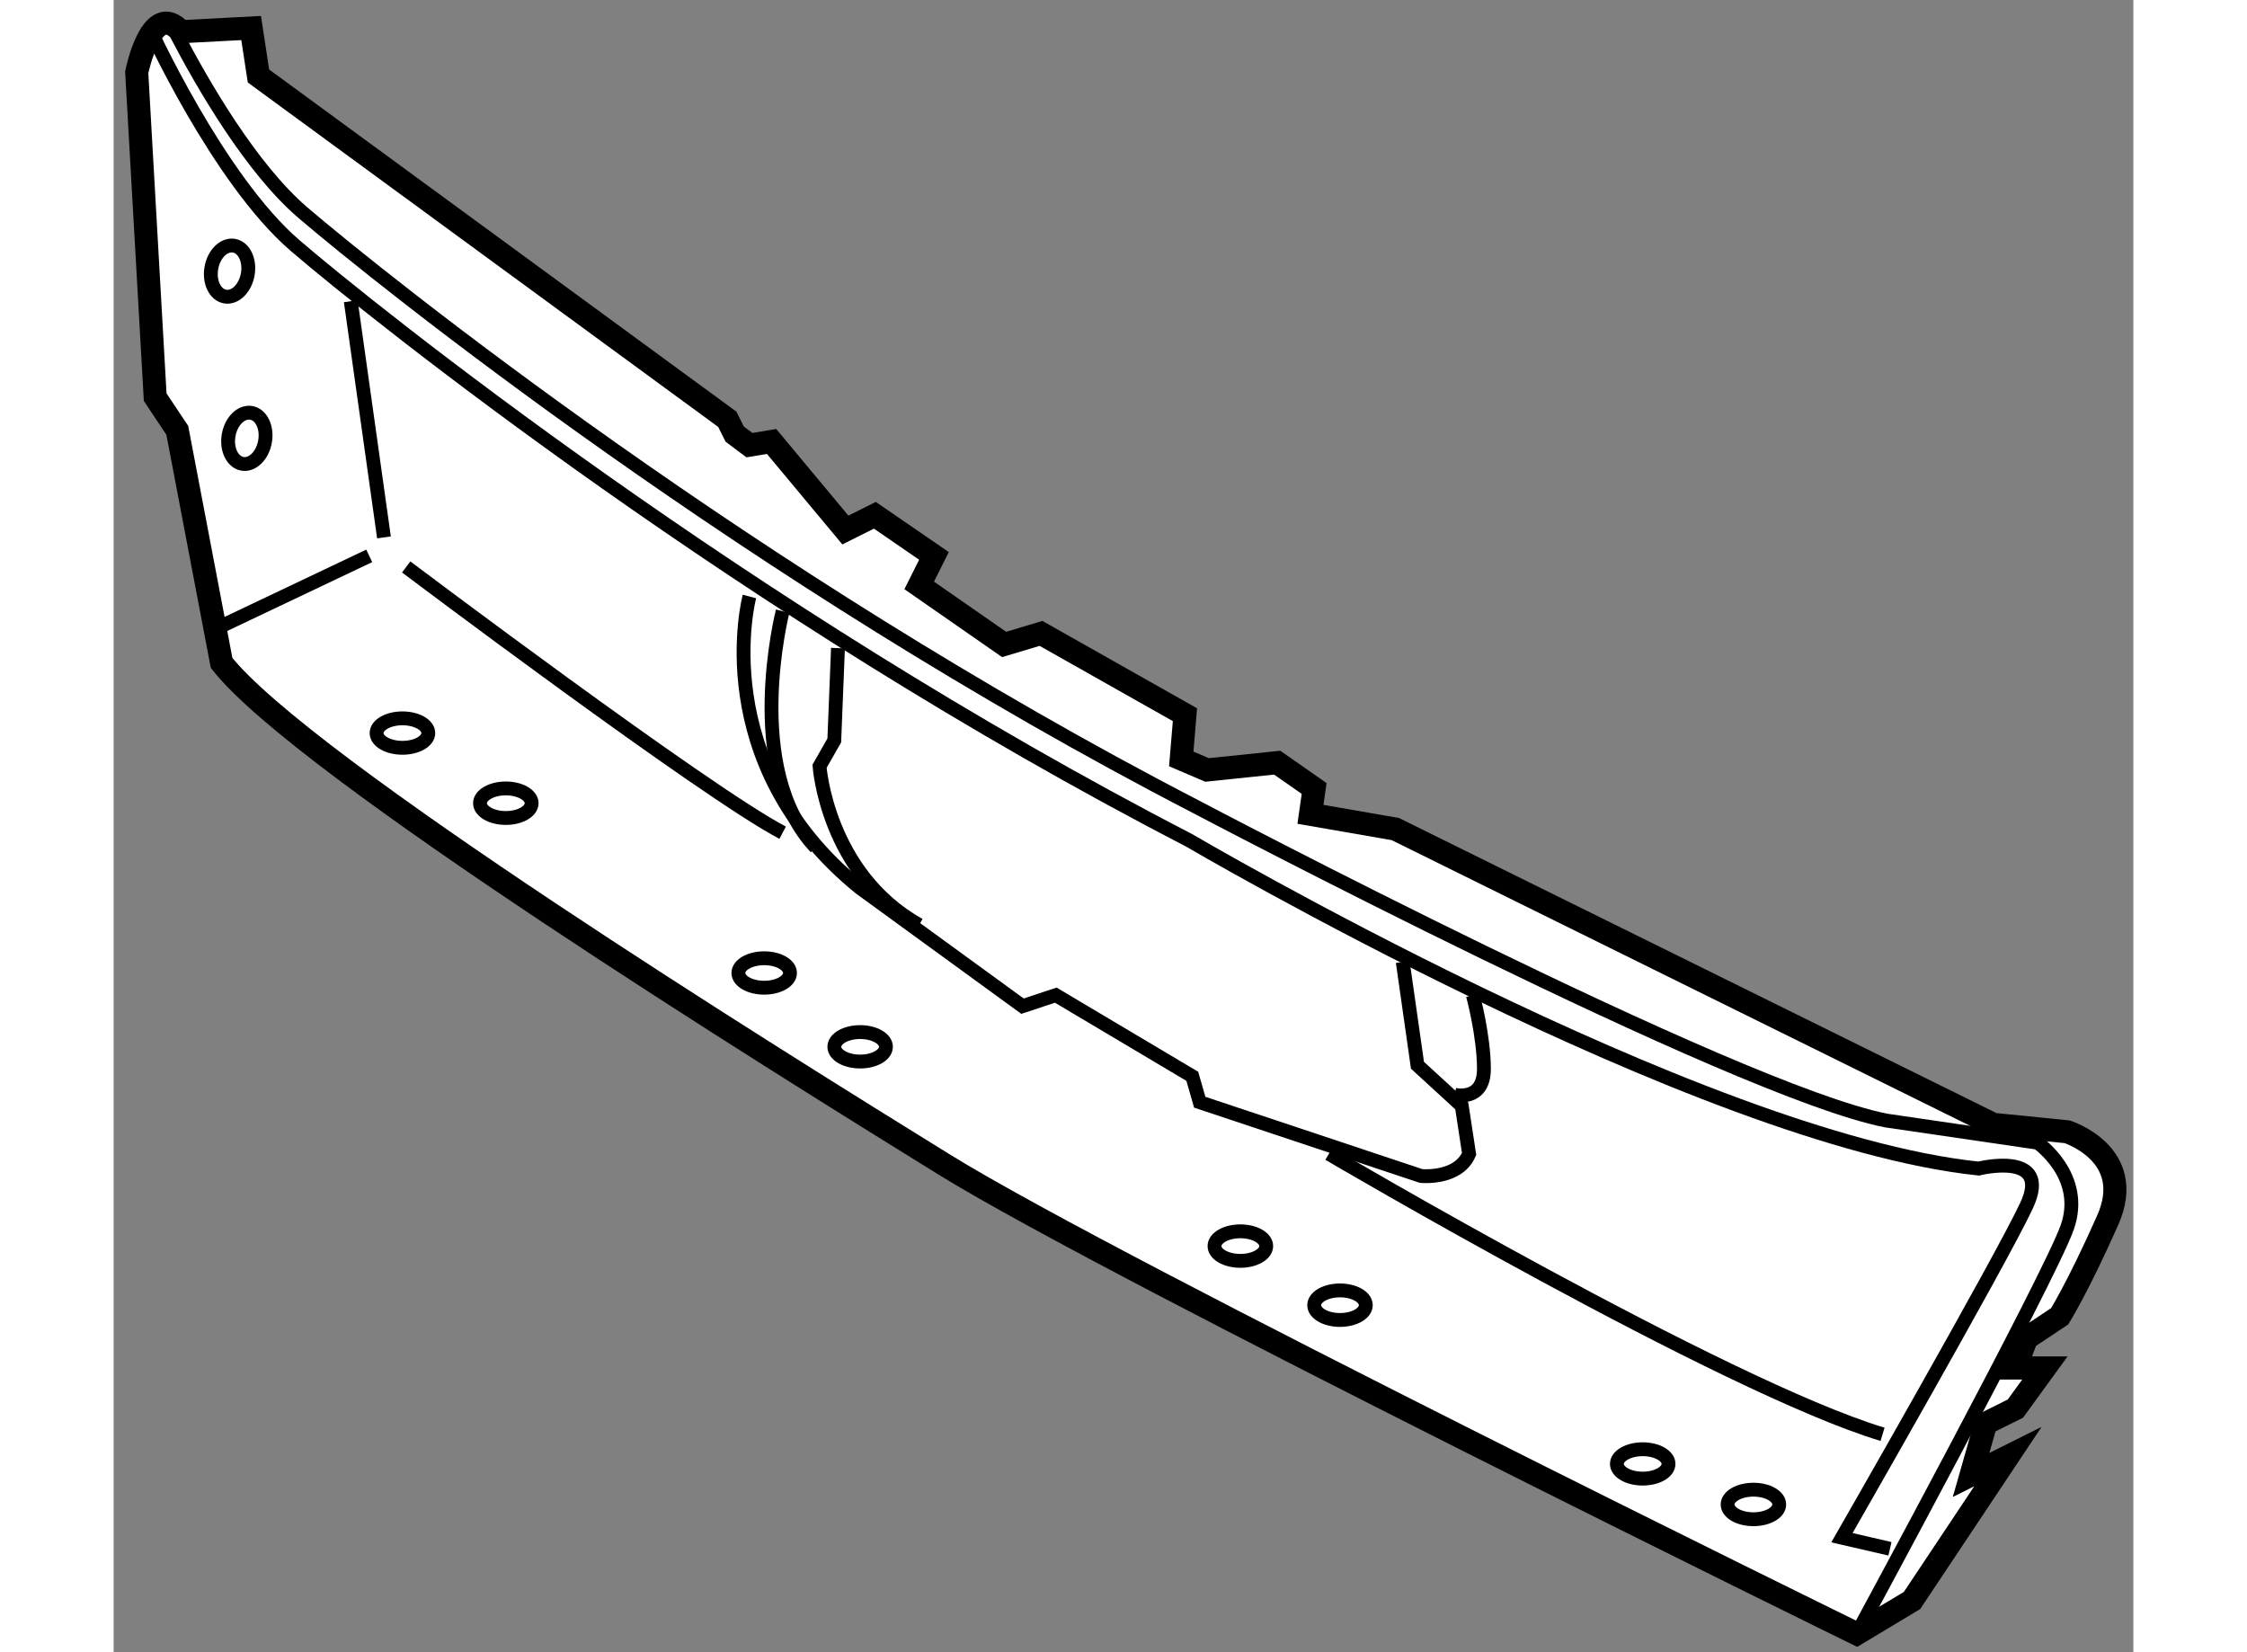 <?xml version="1.0" encoding="utf-8"?>
<!-- Generator: Adobe Illustrator 15.1.0, SVG Export Plug-In . SVG Version: 6.00 Build 0)  -->
<!DOCTYPE svg PUBLIC "-//W3C//DTD SVG 1.1//EN" "http://www.w3.org/Graphics/SVG/1.1/DTD/svg11.dtd">
<svg version="1.1" xmlns="http://www.w3.org/2000/svg" xmlns:xlink="http://www.w3.org/1999/xlink" x="0px" y="0px" width="244.8px"
	 height="180px" viewBox="15.888 121.241 43.744 35.784" enable-background="new 0 0 244.8 180" xml:space="preserve">
	
<rect x="15.888" y="121.241" width="43.744" height="35.784" fill="#808080" stroke="none"/>
	
<g><path fill="#FFFFFF" stroke="#000000" stroke-width="0.5" d="M18.226,135.598l-0.959-5.036l-0.479-0.719l-0.4-7.035
			c0,0,0.319-1.601,0.959-0.88l1.519-0.08l0.159,1.039l10.154,7.435l0.159,0.32l0.32,0.24l0.48-0.08l1.598,1.918l0.639-0.319
			l1.28,0.88l-0.32,0.639l1.84,1.279l0.798-0.24l3.118,1.761l-0.08,0.958l0.559,0.239l1.519-0.158l0.8,0.559l-0.08,0.56l1.838,0.319
			l12.95,6.396l1.599,0.16c0,0,1.519,0.479,0.879,1.918c-0.638,1.438-1.039,2.078-1.039,2.078l-0.719,0.479l-0.24,0.641h0.639
			l-0.639,0.88l-0.641,0.319l-0.319,1.118l0.798-0.398l-2.077,3.117l-1.199,0.72c0,0-15.99-7.834-19.747-10.153
			C30.139,144.152,19.984,137.837,18.226,135.598z"></path><line fill="none" stroke="#000000" stroke-width="0.3" x1="21.424" y1="133.28" x2="18.226" y2="134.799"></line><line fill="none" stroke="#000000" stroke-width="0.3" x1="21.024" y1="127.765" x2="21.743" y2="132.88"></line><path fill="none" stroke="#000000" stroke-width="0.3" d="M22.224,133.52c0,0,6.475,4.877,8.154,5.756"></path><path fill="none" stroke="#000000" stroke-width="0.3" d="M16.627,121.769c0,0,1.519,3.357,3.198,4.796
			c1.678,1.439,9.752,7.914,19.347,12.871c0,0,11.031,6.476,17.108,7.114c0,0,1.598-0.399,1.039,0.8
			c-0.559,1.199-3.999,7.195-3.999,7.195l1.04,0.24"></path><path fill="none" stroke="#000000" stroke-width="0.3" d="M17.248,121.98c0.576,1.103,1.62,2.908,2.736,3.864
			c1.68,1.439,9.754,7.914,19.347,12.871c0,0,11.671,6.156,14.949,6.795l3.278,0.48c0,0,1.039,0.719,0.64,1.838
			c-0.399,1.119-4.556,8.795-4.556,8.795"></path><path fill="none" stroke="#000000" stroke-width="0.3" d="M29.658,134.16c0,0-0.959,3.598,2.398,6.314l3.517,2.559l0.72-0.239
			l2.957,1.758l0.161,0.561l4.795,1.598c0,0,0.8,0.081,1.039-0.479l-0.159-1.04l-0.959-0.879l-0.319-2.238"></path><path fill="none" stroke="#000000" stroke-width="0.3" d="M31.576,135.278l-0.08,1.999l-0.319,0.56c0,0,0.159,2.317,2.157,3.438"></path><path fill="none" stroke="#000000" stroke-width="0.3" d="M30.378,134.479c0,0-0.88,3.438,0.719,5.117"></path><path fill="none" stroke="#000000" stroke-width="0.3" d="M42.208,146.231c0,0,8.556,5.036,11.992,6.075"></path><ellipse transform="matrix(-0.985 -0.172 0.172 -0.985 14.793 262.727)" fill="none" stroke="#000000" stroke-width="0.3" cx="18.786" cy="130.722" rx="0.4" ry="0.56"></ellipse><ellipse transform="matrix(-0.985 -0.173 0.173 -0.985 14.595 255.526)" fill="none" stroke="#000000" stroke-width="0.3" cx="18.466" cy="127.125" rx="0.4" ry="0.559"></ellipse><ellipse fill="none" stroke="#000000" stroke-width="0.3" cx="22.143" cy="137.118" rx="0.56" ry="0.319"></ellipse><ellipse fill="none" stroke="#000000" stroke-width="0.3" cx="24.382" cy="138.637" rx="0.559" ry="0.32"></ellipse><ellipse fill="none" stroke="#000000" stroke-width="0.3" cx="29.978" cy="142.314" rx="0.559" ry="0.319"></ellipse><ellipse fill="none" stroke="#000000" stroke-width="0.3" cx="32.056" cy="143.913" rx="0.559" ry="0.319"></ellipse><ellipse fill="none" stroke="#000000" stroke-width="0.3" cx="40.291" cy="148.229" rx="0.56" ry="0.32"></ellipse><ellipse fill="none" stroke="#000000" stroke-width="0.3" cx="42.449" cy="149.509" rx="0.559" ry="0.32"></ellipse><ellipse fill="none" stroke="#000000" stroke-width="0.3" cx="49.005" cy="152.947" rx="0.559" ry="0.318"></ellipse><ellipse fill="none" stroke="#000000" stroke-width="0.3" cx="51.403" cy="153.825" rx="0.559" ry="0.32"></ellipse><path fill="none" stroke="#000000" stroke-width="0.3" d="M44.927,144.951c0,0,0.639,0.161,0.639-0.559s-0.239-1.599-0.239-1.599"></path></g>


</svg>